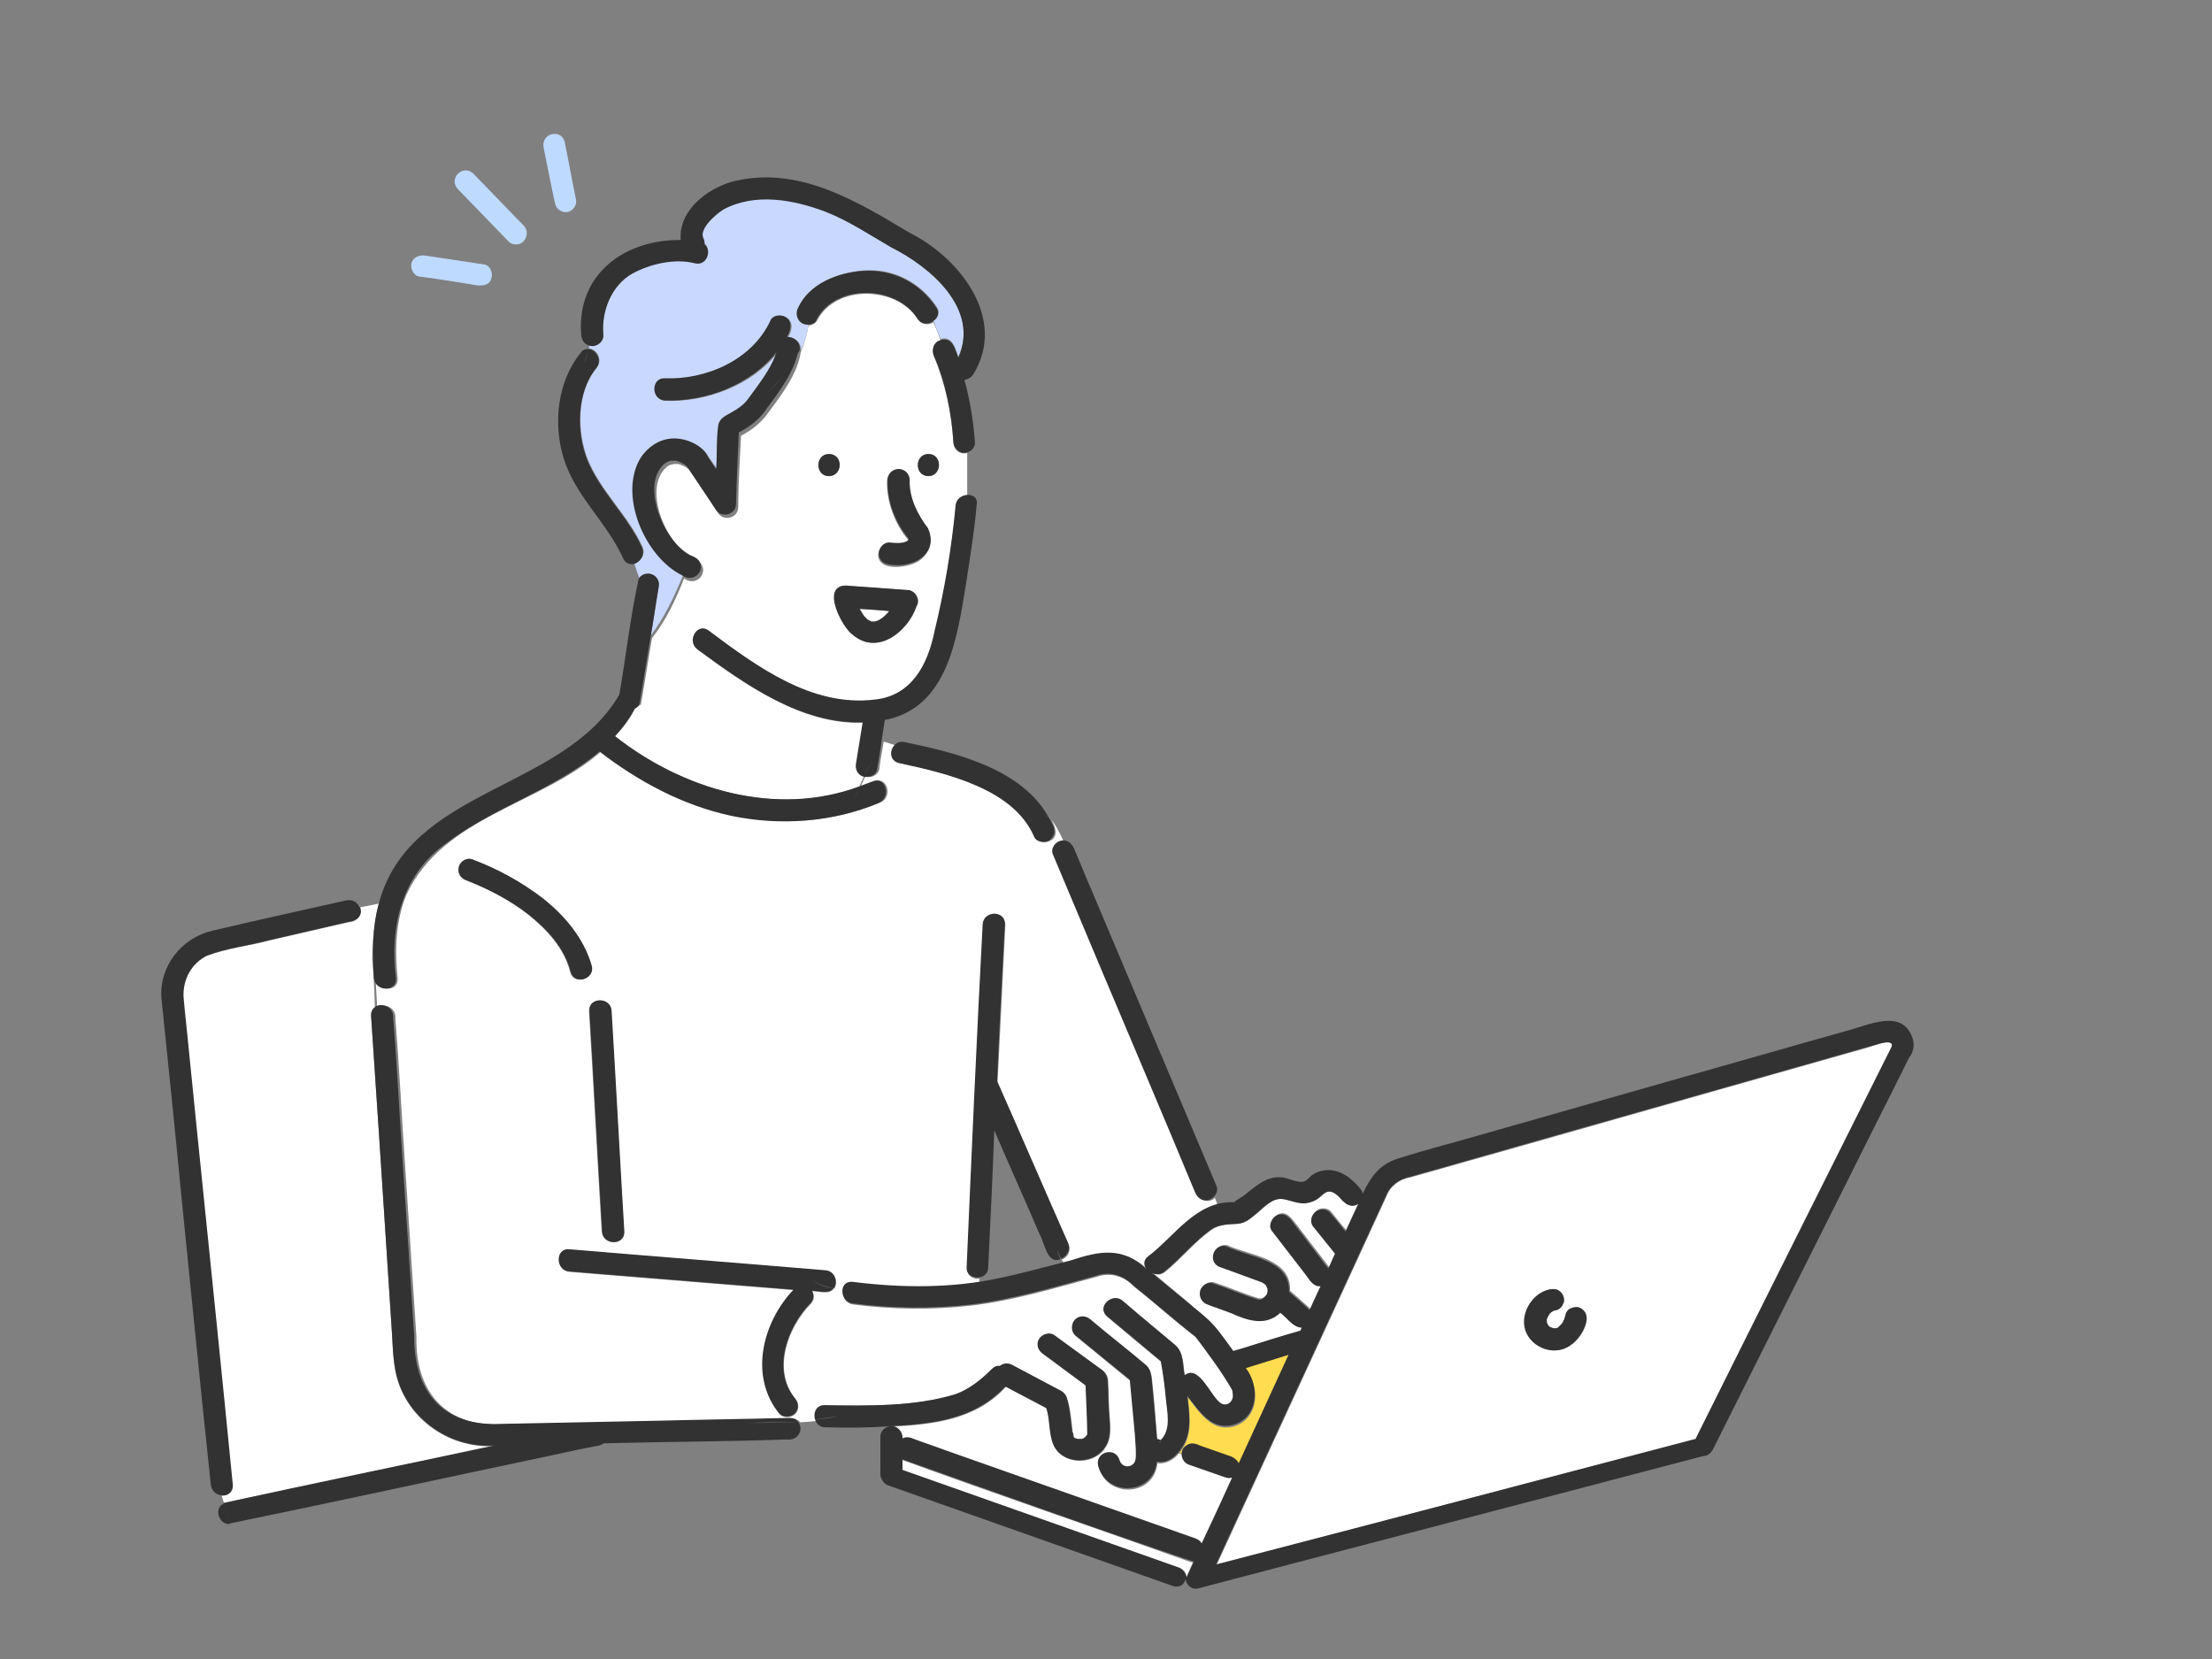 <svg xmlns="http://www.w3.org/2000/svg" xmlns:xlink="http://www.w3.org/1999/xlink" id="&#x30EC;&#x30A4;&#x30E4;&#x30FC;_1" x="0px" y="0px" viewBox="0 0 400 300" style="enable-background:new 0 0 400 300;" xml:space="preserve"><rect x="0" y="0" width="400" height="300" fill="#808080" stroke="none"/><style type="text/css">	.st0{fill:#FFFFFF;}	.st1{fill:#FFDC50;}	.st2{fill:#C9D8FF;}	.st3{fill:#323232;}	.st4{fill:none;}	.st5{fill:#BFDAFF;}</style><g>	<g>		<path class="st0" d="M209.3,264.6c-0.6,6-9,6.4-10.6,0.8c-0.3-1.1,0.3-1.9,1.1-2.3c0-0.3-0.1-0.6-0.1-1c-2.2,2.9-7.5,2.8-9.1-0.7   c-0.9-2.1-0.6-4.5-1.3-6.7c-2.5-1.3-4.9-2.6-7.4-3.9c-5.5,6-13.2,6.8-20.9,7.2c0,0.1,0,0.2-0.1,0.3c1.2-0.2,2.3,1,2.2,2.2   c0.4-0.2,0.9-0.3,1.5-0.1c2.1,0.8,4.3,1.5,6.4,2.3c15,5.3,30.1,10.6,45.1,15.9c0.5,0.2,0.8,0.5,1.1,0.9c2-4.3,3.9-8.5,5.9-12.8   l-9.9-3.9C212.2,264,210.8,264.8,209.3,264.6z"></path>		<path class="st1" d="M223.3,244.7c1.1,1.5,2.1,3.1,3,4.7c1.6,3.3,0.4,7.7-3.4,8.6c-3.8,0.9-6-2.6-8.1-5.3c0.4,3.4,0.9,7.2-1.5,10   l9.9,3.9c3.8-8.3,7.7-16.6,11.5-25L223.3,244.7z"></path>		<path class="st0" d="M235.5,239.9c-1.6-0.1-2.6-1.8-3.9-2.7c-2.6,2.5-5.9,1.4-8.8,0.1c-1.5-0.6-3.1-1.1-4.6-1.7   c-0.9,0.2-1.8,0.4-2.6,0.6c3.2,2.3,5.5,5.3,7.7,8.5l11.3-3.1C234.9,241.1,235.2,240.5,235.5,239.9z"></path>		<path class="st1" d="M157.2,112.2C157.2,112.2,157.2,112.2,157.2,112.2C157.3,112.2,157.3,112.2,157.2,112.2   C157.2,112.2,157.2,112.2,157.2,112.2z"></path>		<path class="st1" d="M157.3,112.2C157.5,112.3,157.5,112.3,157.3,112.2C157.4,112.2,157.3,112.2,157.3,112.2   C157.3,112.2,157.3,112.2,157.3,112.2z"></path>		<path class="st0" d="M215.1,282.4c-17.3-6.2-34.7-12.1-52-18.4c0,0.6,0,1.2,0,1.9c16.7,5.9,33.4,11.8,50.1,17.7   c0.9,0.3,1.3,1,1.3,1.8c0.3-1,0.8-1.9,1.2-2.8C215.6,282.5,215.4,282.5,215.1,282.4z"></path>		<path class="st1" d="M209.9,260.7C209.5,260.6,209.7,261,209.9,260.7L209.9,260.7z"></path>		<path class="st1" d="M196.7,259.2C196.7,259.1,196.7,259,196.7,259.2L196.7,259.2z"></path>		<path class="st1" d="M229.3,233.4C229.4,233.2,229.3,233.3,229.3,233.4L229.3,233.4z"></path>		<path class="st1" d="M158.8,112.2C158.8,112.2,158.8,112.2,158.8,112.2C158.9,112.2,158.8,112.2,158.8,112.2   C158.8,112.2,158.8,112.2,158.8,112.2z"></path>		<path class="st0" d="M156,110.9c0.1,0.2,0.2,0.3,0.3,0.5c0.2,0.2,0.4,0.4,0.6,0.6c0.1,0.1,0.2,0.1,0.3,0.2c0.1,0,0.1,0,0.2,0.1   c0.1,0,0.2,0.1,0.2,0.1c0.2,0,0.4,0,0.6,0c0.2,0,0.4-0.1,0.6-0.2c0.1-0.1,0.2-0.1,0.2-0.1c0,0,0,0,0,0c0.2-0.1,0.4-0.3,0.6-0.4   c0.4-0.4,0.8-0.8,1.2-1.2c-1.8-0.1-3.5-0.3-5.3-0.4C155.7,110.4,155.9,110.7,156,110.9z"></path>		<path class="st1" d="M158.9,112.1C159,112.1,159,112.1,158.9,112.1C159,112.1,158.9,112.1,158.9,112.1   C158.9,112.1,158.9,112.1,158.9,112.1z"></path>		<path class="st1" d="M280.2,237.5C280.2,237.5,280.2,237.6,280.2,237.5C280.2,237.5,280.2,237.5,280.2,237.5   C280.3,237.4,280.3,237.5,280.2,237.5z"></path>		<path class="st1" d="M280.1,237.7C280.1,237.6,280.1,237.6,280.1,237.7c0.1-0.1,0.1-0.1,0.1-0.1   C280.1,237.6,280.1,237.7,280.1,237.7z"></path>		<path class="st1" d="M279.6,238.9C279.6,238.9,279.6,238.9,279.6,238.9C279.6,238.8,279.6,238.8,279.6,238.9c0-0.1,0-0.1,0-0.1   C279.6,238.8,279.6,238.8,279.6,238.9z"></path>		<path class="st1" d="M279.6,238.6c0,0,0,0.1,0,0.1C279.6,238.7,279.6,238.6,279.6,238.6C279.7,238.5,279.6,238.5,279.6,238.6z"></path>		<path class="st1" d="M280.6,237.1c0,0,0.1,0,0.1-0.1C280.7,237.1,280.6,237.1,280.6,237.1z"></path>		<path class="st1" d="M281.4,240.2c0,0,0.1,0,0.2-0.1C281.5,240.2,281.3,240.2,281.4,240.2z"></path>		<path class="st0" d="M281,237c-0.1,0-0.1,0-0.2,0.1c-0.1,0.1-0.2,0.1-0.3,0.2c-0.1,0.1-0.2,0.2-0.2,0.2c0,0-0.1,0.1-0.1,0.1   c-0.1,0.2-0.3,0.4-0.4,0.7c0,0.1-0.1,0.2-0.1,0.3c0,0,0,0.1,0,0.2c0,0.1,0.1,0.5,0,0.3c0,0,0-0.1,0-0.2c0,0,0,0,0,0   c0,0.2,0.1,0.3,0.1,0.5c0.1,0.1,0.1,0.2,0.2,0.3c0.1,0.1,0.1,0.1,0.2,0.2c0.1,0.1,0.3,0.2,0.4,0.2c0.1,0,0.2,0.1,0.4,0.1   c0.1,0,0.2,0,0.3,0c0.1,0,0.3-0.1,0.4-0.1c0.1,0,0.1-0.1,0.1-0.1c0.2-0.2,0.4-0.4,0.6-0.6c0.1-0.2,0.3-0.4,0.4-0.7   c0.3-0.8,0.3-1.8,1.2-2.1c-0.2-0.6-0.6-1-1.3-1C282.5,236.4,281.8,236.9,281,237z"></path>		<path class="st0" d="M337.9,189.4c-27.6,7.8-55.2,15.7-82.8,23.5c-2,0.3-3.7,1.6-4.4,3.5c-3.3,7.2-6.6,14.3-9.9,21.5   c-6.9,15-13.9,30.1-20.8,45.1c28.9-7.6,57.8-15.2,86.7-22.7c11.1-22.1,22.1-44.2,33.2-66.3C341.4,190.1,345,186.8,337.9,189.4z    M286.9,238.9c-0.6,3.2-3.8,6.1-7.2,5.1c-3.5-0.9-5.1-5.3-3-8.2c0.9-1.5,2.5-2.6,4.2-2.7c1.3-0.1,2.3,1.4,1.9,2.6   c0.7,0,1,0.4,1.3,1C285.5,235.8,287.3,237.2,286.9,238.9z"></path>		<path class="st1" d="M282,239.9c0,0-0.1,0.1-0.2,0.2C281.9,239.9,282,239.9,282,239.9z"></path>		<path class="st0" d="M242.9,217c0.6,0.8-0.5-0.5-0.7-0.7c-0.4-0.4-1-0.8-1.6-0.9c-0.8-0.1-1.3,0.7-1.9,1.1c-0.8,0.6-1.6,0.9-2.5,1   c-1.6,0.1-2.9-0.7-4.4-0.8c-1.7-0.1-3.4,1.9-4.7,2.9c-1.1,0.8-1.8,1.6-3.2,1.7c-1.6,0.1-3.2,0.1-4.5,0.9c-3.2,2.1-5.7,5.4-8.7,7.8   c-0.7,0.6-1.6,0.6-2.2,0.2c2.4,2,4.8,4,7.2,6c0.9-0.2,1.8-0.4,2.6-0.6c-0.9-0.4-1.4-1.3-1.1-2.3c0.2-1,1.5-1.7,2.4-1.4   c2.7,0.9,5.4,2.1,8.1,2.9c0.2,0,0.3,0,0.4,0c0.1,0,0.2-0.1,0.3-0.1c0.1,0,0.4-0.2,0.4-0.3c0,0,0,0-0.1,0.1c0,0,0.2-0.2,0.3-0.3   c0.1-0.1,0.2-0.3,0.3-0.4c0-0.1,0.1-0.2,0.1-0.4c0-0.2,0-0.4,0-0.5c0-0.1-0.1-0.2-0.1-0.3c-0.1-0.1-0.2-0.2-0.2-0.4   c0,0-0.2-0.2-0.2-0.2c-0.2-0.1-0.3-0.2-0.5-0.3c-1.7-0.6-5.1-1.9-7.4-2.7c-1-0.4-1.6-1.3-1.4-2.4c0.2-1,1.5-1.7,2.4-1.4   c4.1,1.9,11.5,2.3,11.3,8.2c1.2,1.1,2.5,2.2,3.7,3.3c0.7-1.4,1.3-2.8,2-4.3c-1.4,0.1-2-1.2-2.7-2.1c-2-2.6-4.1-5.3-6.1-7.9   c-0.7-0.9-0.1-2.2,0.7-2.7c1.7-1,2.7,0.7,3.6,1.8c2,2.6,4,5.2,5.9,7.7c0.4-0.9,0.8-1.8,1.2-2.7c-1.2-1.5-2.5-3.1-3.7-4.6   c-0.3-0.4-0.6-0.8-0.6-1.4c0-1.1,0.9-2,2-2c0.5,0,1.1,0.2,1.4,0.6c0.9,1.1,1.8,2.3,2.8,3.4c0.8-1.7,1.5-3.3,2.3-5   C244.7,218.4,243.5,217.9,242.9,217z"></path>		<path class="st0" d="M114.8,128.2c-0.9,1.8-2.2,3.5-3.6,5c12.3,9.6,29.1,14.6,44.2,9.1c0.2-0.6,0.5-1.2,0.8-1.8   c-1-0.3-1.4-1.4-1.3-2.4c0.4-2.5,0.8-5,1.2-7.4c-11.1,0.4-21.4-6.9-29.9-13.2c-2-1.5,0-4.9,2-3.4c8.7,6.5,18.7,13.9,30.1,12.5   c6.7-0.7,9.5-6.4,10.8-12.4c1.8-7.5,3-15.1,3.8-22.7c0.1-1.2,1.1-1.8,2-1.9c0-2.6,0-5.1,0-7.7c-1.3,0.4-2.5-0.6-2.5-1.9   c-0.3-5.1-1.5-10.8-3.5-15.5c-0.5-1.1-0.1-2.6,1.2-2.9c-0.4-1.1-0.8-2.2-1.3-3.3c-0.9,0.5-2.1,0.5-2.8-0.5   c-3.8-6.1-14.8-6.4-18.2,0.1c-0.3,0.6-1,0.9-1.6,1c-0.3,1.7-0.8,3.3-1.4,4.8c-0.6,3.9-3.4,7.6-5.7,10.7c-1.3,1.9-3,3.3-5.1,4.4   c-0.2,4.3-0.5,8.6-0.5,12.9c0,2-2.7,2.7-3.7,1c-1.6-2.7-3.4-5.2-5.2-7.8c-0.6-0.5-1.2-0.8-2-1c-0.2,0-0.5,0-0.7,0   c-0.2,0.1-0.6,0.1-0.8,0.2c-0.2,0.1-0.4,0.2-0.5,0.3c-0.1,0.1-0.1,0.1-0.1,0.1c-4.5,4,0.3,14.8,5.2,16.7c3.1,1.3,0.7,5.3-2,3.4   c-1.5,3.8-3.2,7.5-5.8,10.8c-0.7,4-1.3,8-2,12C115.6,127.5,115.2,128,114.8,128.2z M167.9,82.1c2.6,0,2.5,4,0,4   C165.3,86,165.3,82.1,167.9,82.1z M160.8,98.3c1.1,0,2.1,0.2,3-0.2c0.1,0,0.2-0.1,0.2-0.1c0-0.1,0.2-0.2,0.2-0.2c0,0,0,0,0,0   c0,0,0-0.1,0-0.1c0,0,0-0.1,0,0c0,0,0,0,0,0c0,0,0,0,0-0.1c-2.4-2.9-3.9-6.8-3.8-10.6c0.1-2.6,3.9-2.6,4,0c0,1.7,0.3,3.1,0.9,4.8   c0.5,1.3,1.6,2.7,2.4,3.9c1.1,2,0.5,4.1-1.2,5.5c-1.6,1.4-7.6,2.4-7.7-0.8C158.9,99.2,159.8,98.2,160.8,98.3z M154.2,106   c3.3,0.3,6.6,0.5,9.9,0.7c1.2,0,2.2,1.3,1.9,2.4c0,0.2-0.1,0.3-0.2,0.5c-1.6,4.6-7.1,9-11.5,5.2   C151.8,112.9,148.1,104.8,154.2,106z M149.9,82.1c2.6,0,2.5,4,0,4C147.4,86,147.4,82.1,149.9,82.1z"></path>		<path class="st2" d="M117.7,103.8c1.1,0.3,1.6,1.4,1.4,2.4c-0.5,2.9-0.9,5.8-1.4,8.7c2.5-3.3,4.2-7,5.8-10.8   c-6.7-3.3-11.7-14.6-7.4-21.3c1.3-1.9,3.2-3.2,5.5-3.4c2.4-0.2,5.5,1.1,6.6,3.3c0.5,0.7,1,1.4,1.5,2.2c0.2-2.6,0-5.4,0.4-8   c0.2-1.3,1.5-1.7,2.5-2.3c1.2-0.7,2.1-1.3,2.9-2.4c1.8-2.5,4.1-5.3,5.1-8.4c-4.7,5.9-12.8,8.9-20.2,8.7c-2.5-0.1-2.5-4.1,0-4   c7.5,0.3,15.8-3.3,19.1-10.4c0.5-1,1.9-1.2,2.7-0.7c1.4,0.8,1,2.5,0.3,3.6c1.1-0.1,2.5,0.9,2.3,2.4c0.7-1.5,1.2-3,1.4-4.8   c-1.6,0.1-2.5-1.6-1.8-3c2-4.4,7.2-6.3,11.7-6.7c5.4-0.4,10.3,2.1,13.3,6.6c0.7,1,0.2,2-0.6,2.5c0.4,1.1,0.8,2.2,1.3,3.3   c2.2-0.6,2.6,1.7,3.2,3.2c3.9-8.8-5-16.5-12.2-20c-3.9-2.2-7.7-4.8-11.8-6.4c-5.8-2.2-12.8-3.5-18.5-0.4c-1.3,0.8-4.5,3.5-3.6,5.3   c0.2,0.4,0.2,0.7,0.2,1c1.4,1.2,0.3,4-1.8,3.4c-3.6-0.8-8,0.2-11.3,1.9c-3.7,2.1-5.6,6.7-5.2,11.1c0.1,1.3-1.4,2.3-2.5,1.9   c0,0.2-0.1,0.4-0.1,0.7c1.4,0.1,2.6,2,1.4,3.5c-3.6,4.4-3.6,11.5-1.6,16.6c2.4,5.8,7.3,10.1,9.9,15.8c0.6,1.4-0.4,2.7-1.5,3   c0.3,0.9,0.6,1.8,0.9,2.7C115.9,104,116.9,103.6,117.7,103.8z"></path>		<path class="st0" d="M49,270c13.4-2.8,26.9-5.7,40.3-8.5c-8.3,0.5-16.3-5.3-17.8-13.6c-0.5-2.6-0.5-5.3-0.7-8   c-0.7-11.2-1.5-22.5-2.2-33.7c-0.5-7.5-1-15-1.5-22.5c0-0.7,0.2-1.2,0.7-1.5c-0.1-3.4-0.4-8.2-0.5-11.5l0.1,1.3   c0-2.9,0.4-5.8,1.1-8.6l-3.5,0.7c0.6,1.6-0.5,2.6-2.1,2.7c-4.8,1.1-9.5,2.2-14.3,3.3c-3.7,1-7.7,1.4-11.3,2.8   c-3.4,1.7-4.8,5.5-4.1,9.1c0.3,2.8,0.6,5.6,0.9,8.5c2.1,21,4.3,42,6.4,63c0.5,5,1,10.1,1.5,15.1c0.1,1.3-0.9,1.9-1.9,1.9l0.4,1.3   C43.3,271.1,46.2,270.6,49,270z"></path>		<path class="st0" d="M149.3,254.2c7.8,0,16,0.2,23.6-2c2.4-0.9,4.7-2.6,6.5-4.5c0.5-0.5,1-0.6,1.5-0.6c0.6-0.5,1.3-0.6,2.2-0.2   c2.7,1.4,5.4,2.9,8.1,4.3c0.8,0.4,1.5,0.7,1.8,1.7c0.6,2,0.8,4.2,1,6.3c-0.1-0.5,0.3,0.8,0.1,0.3c0,0.1,0.1,0.2,0.1,0.3   c0,0,0,0,0,0.1c0,0,0,0,0,0c0,0,0.1,0.1,0.2,0.2c0.1,0,0.1,0.1,0.2,0.1c0.1,0,0.3,0.1,0.4,0.1c0.2,0,0.3,0,0.5,0   c0.2,0,0.3-0.1,0.5-0.1c0.1-0.1,0.4-0.3,0.3-0.2c0.1-0.1,0.1-0.1,0.2-0.2c0.1-0.1,0.1-0.2,0.2-0.3c0,0,0,0,0-0.1c0,0,0-0.1,0-0.1   c-0.1-2.9-0.2-5.8-0.3-8.7c-2.6-1.9-5.2-3.8-7.7-5.7c-0.9-0.6-1.3-1.7-0.7-2.7c0.5-0.9,1.8-1.3,2.7-0.7c2.9,2.1,5.8,4.2,8.7,6.3   c0.7,0.6,1,1.2,1,2.1c0.1,1.7,0.1,3.4,0.2,5.1c0.1,2.3,0.7,5.1-0.9,7c0,0.3,0,0.7,0.1,1c1-0.5,2.4-0.2,2.7,1.2   c0.3,1,1.4,1.5,2.3,0.9c0.6-0.4,0.7-1.3,0.7-2c0-1.2-0.2-2.4-0.2-3.7c-0.2-3.2-0.5-6.4-0.9-9.7c-3.3-2.7-6.6-5.4-9.9-8.1   c-0.8-0.7-0.7-2.1,0-2.8c0.8-0.8,2-0.7,2.8,0c3.3,2.8,6.8,5.4,10.1,8.3c0.6,0.6,0.8,1.3,0.9,2.1c0.4,3.7,0.7,7.5,1,11.2   c0.2,0,0.5,0.1,0.7,0.2c2-2.1,1.1-5.2,0.9-7.7c-0.2-2.2-0.5-4.4-0.9-6.6c-3.2-2.7-6.5-5.4-9.7-8.1c-2-1.6,0.9-4.4,2.8-2.8   c3.2,2.7,6.4,5.3,9.5,8c1.6,1.4,1.3,3.6,1.7,5.5c2.6-2.1,4.7,3.7,6.5,5c0.9,0.7,1.9,0.2,2.2-0.9c0.1-0.5,0-1-0.1-1.5   c-1.9-3.4-4.3-6.5-6.6-9.6c-3.8-3-7.4-6.2-11.2-9.2c-1.8-1.9-4.2-2.7-6.8-1.8c-7.5,2-15,4.3-22.7,5.2c-7,0.8-14.3,0.7-21.3-0.2   c-1.5-0.2-2.1-1.7-1.8-2.8c-0.6,0-1.2,0-1.7-0.1c-0.8,1.2-2.7,0.5-3.9,0.5c0.4,0.7,0.4,1.6-0.3,2.3c-4.1,4.2-7,11.9-2.8,17.1   c0.7,0.8,0.8,2,0,2.8c-0.7,0.7-2.1,0.8-2.8,0c-5.5-6.8-3-16.5,2.6-22.4c-13.5-1.1-27.1-2.2-40.6-3.3c-2.5-0.2-2.5-4.2,0-4   c15.4,1.3,30.9,2.5,46.3,3.8c1.8,0.1,2.3,2.1,1.6,3.2c0.5,0.1,1.1,0.1,1.7,0.1c0.2-0.7,0.8-1.3,1.8-1.1c7.4,0.9,15.2,1.1,22.7,0   c0-0.3,0-0.6,0-0.8c-1.1,0.2-2.3-0.5-2.2-1.9c0.9-20.7,1.8-41.3,2.9-62c0.1-2.5,4.1-2.5,4,0c-0.5,9.5-0.9,18.9-1.4,28.4   c4.3,9.7,8.5,19.5,12.8,29.2c0.6,1.3-0.2,2.5-1.2,2.9c0.1,0.2,0.3,0.5,0.5,0.7c5.7-1.6,10.3-3.5,15.2,1.2   c-0.5-0.7-0.6-1.6,0.3-2.3c4.1-3,7.1-8.1,12.2-9.4l-0.5-1.4c-1.1,1.1-2.8,0.5-3.3-0.9c-1.1-2.5-2.1-5.1-3.2-7.6   c-4.6-10.9-9.2-21.9-13.8-32.8c-2.9-6.9-5.8-13.8-8.7-20.7c-0.4-1.1,0.6-2.4,1.6-2.5c-0.6-1.4-1.3-2.8-2.2-3.9   c0.7,1.2,1.4,3-0.1,3.8c-0.8,0.5-2.3,0.3-2.7-0.7c-2-4.6-6.2-7.3-10.6-9.3c-4.4-1.9-9.1-3-13.8-4c-1.7-0.4-1.7-2.2-0.9-3.2   l-2.2-0.7c-0.3,1.7-0.6,3.4-0.8,5c-0.2,1.1-1.6,1.7-2.5,1.3c-0.3,0.6-0.6,1.1-0.8,1.8c0.8-0.3,1.6-0.6,2.4-0.9   c2.4-1,3.4,2.9,1.1,3.8c-17,7.3-36.6,2-50.5-9.2c-10.9,9.6-28.6,11.7-35.2,25.9c-2,4.8-2.1,10.1-1.6,15.1c0.2,2.8-4.2,2.3-4-0.4   l0.3,5.7c1.3-0.9,3.5,0,3.3,2c0.7,8.6,1.1,17.1,1.7,25.7c0.7,10.6,1.4,21.2,2.1,31.8c-0.2,9.6,4.9,16.1,14.9,15.9   c9.9-0.2,19.7-0.4,29.6-0.6c7.8-0.2,15.6-0.3,23.4-0.5c0.7,0,1.2,0.3,1.5,0.7c1.1-0.1,2.1-0.1,3.2-0.3   C147.2,255.6,147.8,254.2,149.3,254.2z M110.5,182.8c0.8,13.3,1.5,26.6,2.3,39.9c0.1,2.6-3.8,2.5-4,0c-0.8-13.3-1.5-26.6-2.3-39.9   C106.4,180.3,110.4,180.3,110.5,182.8z M95.4,165.3c-3.3-2.6-7.2-4.6-11.1-6.1c-2.5-0.9-1.5-4.4,1.1-3.8c9,3.6,18.7,9.4,21.5,19.3   c0.6,2.5-3.2,3.5-3.8,1.1C102,171.4,98.8,168,95.4,165.3z"></path>		<polygon class="st1" points="279.6,238.9 279.6,238.9 279.6,238.9   "></polygon>		<path class="st1" d="M279.6,238.8C279.6,238.8,279.6,238.9,279.6,238.8C279.6,238.9,279.6,238.9,279.6,238.8   C279.6,238.8,279.6,238.8,279.6,238.8z"></path>		<path class="st3" d="M108.9,222.7c0.1,2.5,4.1,2.6,4,0c-0.8-13.3-1.5-26.6-2.3-39.9c-0.1-2.5-4.1-2.6-4,0   C107.4,196.1,108.1,209.4,108.9,222.7z"></path>		<path class="st3" d="M146.2,230.8c1.4,1.4,2.9,1.9,4.6,2.1c0.7-1.1,0.2-3.1-1.6-3.2c-15.4-1.3-30.9-2.5-46.3-3.8   c-2.5-0.2-2.5,3.8,0,4c13.5,1.1,27.1,2.2,40.6,3.3c-5.6,5.9-8.1,15.6-2.6,22.4c0.7,0.8,2.1,0.7,2.8,0c0.8-0.8,0.7-2,0-2.8   c-4.2-5.1-1.3-12.9,2.8-17.1c0.7-0.7,0.7-1.6,0.3-2.3c1.2,0,3.2,0.7,3.9-0.5C149.1,232.8,147.7,232.3,146.2,230.8z"></path>		<path class="st3" d="M199,258.3c0.4,1.3,0.5,2.5,0.6,3.7c1.6-2,1-4.7,0.9-7c-0.1-1.7-0.1-3.4-0.2-5.1c0-1.1-0.5-1.9-1.5-2.5   c-2.7-2-5.5-4-8.2-6c-0.9-0.6-2.2-0.1-2.7,0.7c-0.6,1-0.2,2.1,0.7,2.7c2.6,1.9,5.2,3.8,7.7,5.7c0.1,2.9,0.3,5.8,0.3,8.7   c0,0.1,0,0.1,0,0.1c0,0,0,0,0,0.1c-0.1,0.1-0.1,0.2-0.2,0.3c-0.1,0-0.1,0.1-0.2,0.2c0.1-0.1-0.3,0.2-0.3,0.2   c-0.2,0.1-0.3,0.1-0.5,0.1c-0.2,0-0.3,0-0.5,0c-0.1,0-0.3-0.1-0.4-0.1c-0.1,0-0.1-0.1-0.2-0.1c-0.1,0-0.1-0.1-0.2-0.2c0,0,0,0,0,0   c0,0,0,0,0-0.1c0,0-0.1-0.2-0.1-0.3c0.3,0.5-0.1-0.8-0.1-0.3c-0.3-2.1-0.4-4.3-1-6.3c-0.3-1-1-1.3-1.8-1.7   c-2.7-1.4-5.4-2.9-8.1-4.3c-0.8-0.4-1.6-0.3-2.2,0.2c-0.5-0.1-1,0.1-1.5,0.6c-1.8,1.8-4,3.6-6.5,4.5c-7.6,2.3-15.7,2.1-23.6,2   c-1.6-0.1-2.2,1.4-1.8,2.6c1.4-0.2,2.8-0.4,4.2-0.6c-1.4,0.3-2.8,0.5-4.2,0.6c0.2,0.7,0.8,1.4,1.8,1.4c3.9,0.1,7.8,0.1,11.7-0.2   c0.2-0.7,0.4-1.3,0.6-1.8c-0.3,0.6-0.5,1.2-0.6,1.8c7.7-0.4,15.4-1.2,20.9-7.2c2.5,1.3,4.9,2.6,7.4,3.9c0.7,2.2,0.4,4.6,1.3,6.7   c1.6,3.5,6.9,3.6,9.1,0.7C199.6,260.9,199.5,259.6,199,258.3z M196.7,259.2C196.7,259,196.7,259.1,196.7,259.2L196.7,259.2z"></path>		<path class="st3" d="M59.1,165.3l5.9-1.2c-0.3-0.9-1.2-1.5-2.3-1.3c-8.1,1.8-16.2,3.6-24.3,5.5c-5.6,1.3-9.7,6.5-9.2,12.3   c1.2,11.6,2.4,23.2,3.5,34.7c1.8,17.6,3.5,35.3,5.4,52.9c0,1.3,1,2.2,2.1,2.2l-1.2-3.9l1.2,3.9c1,0.1,2-0.6,1.9-1.9   c-0.5-5-1-10.1-1.5-15.1c-2.1-21-4.3-42-6.4-63c-0.3-3.3-0.7-6.6-1-10c-0.2-3.2,1.4-6.2,4.2-7.6c3.6-1.4,7.6-1.8,11.3-2.8   c4.8-1.1,9.5-2.2,14.3-3.3c1.6-0.2,2.7-1.2,2.1-2.7L59.1,165.3z"></path>		<path class="st3" d="M285.5,236.4c-1-0.2-2.2,0.3-2.4,1.4c-0.1,0.3-0.1,0.6-0.3,0.9c-0.1,0.2-0.2,0.5-0.4,0.7   c-0.2,0.2-0.4,0.5-0.6,0.6c0,0-0.1,0.1-0.1,0.1c-0.1,0-0.3,0.1-0.4,0.1c-0.1,0-0.2,0-0.3,0c-0.1,0-0.2-0.1-0.4-0.1   c-0.1-0.1-0.3-0.1-0.4-0.2c-0.1-0.1-0.2-0.1-0.2-0.2c-0.1-0.1-0.1-0.2-0.2-0.3c-0.1-0.2-0.1-0.3-0.1-0.5c0,0,0,0,0,0c0,0,0,0,0,0   c0,0,0,0,0,0c0,0,0,0,0,0c0,0,0-0.1,0-0.1c0-0.1,0-0.4,0-0.2c0-0.1,0.1-0.2,0.1-0.3c0.1-0.2,0.3-0.5,0.4-0.7c0,0,0,0.1-0.1,0.1   c0,0,0.1-0.1,0.1-0.1c0-0.1,0.2-0.2,0.1-0.1c0.1-0.1,0.2-0.2,0.2-0.2c0.1-0.1,0.2-0.1,0.3-0.2c0.1,0,0.1,0,0.2-0.1   c2.5-0.2,2.3-3.9-0.2-3.9c-3.4,0.2-6,4.2-5,7.4c1.1,3.4,5.6,4.9,8.4,2.6C286,241.8,288.5,237.6,285.5,236.4z M280.7,237.1   c-0.1,0-0.1,0.1-0.1,0.1C280.6,237.1,280.7,237.1,280.7,237.1z M281.4,240.2c0,0,0.2-0.1,0.2-0.1   C281.5,240.2,281.4,240.2,281.4,240.2z M281.8,240c0.1-0.1,0.2-0.2,0.2-0.2C282,239.9,281.9,239.9,281.8,240z"></path>		<path class="st3" d="M279.6,238.8c0-0.1,0-0.1,0-0.2C279.6,238.6,279.6,238.7,279.6,238.8C279.6,238.8,279.6,238.8,279.6,238.8z"></path>		<path class="st3" d="M279.6,239c0-0.1,0-0.2,0-0.3c0,0,0,0,0,0.1C279.6,238.9,279.6,239,279.6,239z"></path>		<path class="st3" d="M279.6,239C279.6,239.1,279.7,239.2,279.6,239L279.6,239z"></path>		<polygon class="st3" points="279.6,238.9 279.6,238.9 279.6,238.9 279.6,238.9   "></polygon>		<path class="st3" d="M67.5,176.5l-0.2-4.5C67.3,173.5,67.4,175,67.5,176.5z"></path>		<path class="st3" d="M157.8,141.3c-0.8,0.3-1.6,0.6-2.4,0.9c-0.5,1.3-1,2.6-1.4,3.9c0.4-1.3,0.9-2.7,1.4-3.9   c-15.1,5.6-31.9,0.6-44.2-9.1c1.4-1.5,2.6-3.1,3.6-5c0.5-0.2,0.9-0.7,0.9-1.2c0.7-4,1.3-8,2-12c-0.7,0.9-1.4,1.7-2.2,2.6   c0.8-0.8,1.5-1.7,2.2-2.6c0.5-2.9,0.9-5.8,1.4-8.7c0.5-2.2-2.3-3.4-3.6-1.6c0.7,2.6,1.1,5.4,1.1,8.5c0-3.1-0.4-5.9-1.1-8.5   c-1.5,6.9-2.3,14-3.5,21C101.9,143,74,142.4,68.5,163.4l3.4-0.7l-3.4,0.7c-1.2,4.2-1.2,9.1-0.9,13.5c0.3,2.5,4.2,2.5,4,0   c-1.2-9.4,1.1-18.8,9.2-24.5c8.6-6.5,19.3-9.5,27.6-16.5c7,5.4,15,9.7,23.7,11.6c9,1.9,18.3,1.2,26.8-2.3   C161.2,144.2,160.2,140.3,157.8,141.3z"></path>		<path class="st3" d="M176,67.7c6.2-10.1-2.5-21.1-11.5-25.6c-9.2-5.5-19.3-11.7-30.5-9.6c-5.2,0.8-11.4,5.2-10.9,10.9   c-10.3-0.1-18.9,6.3-18,17.2c0.1,0.9,0.6,1.7,1.5,1.9c0.1-1.1,0.1-2.2,0.1-3.2v1.1v-1.1c0,1.1,0,2.2-0.1,3.2   c1.1,0.4,2.6-0.6,2.5-1.9c-0.4-4.3,1.5-9,5.2-11.1c3.3-1.8,7.7-2.8,11.3-1.9c2.2,0.6,3.2-2.3,1.8-3.4c0-0.3,0-0.7-0.2-1   c-0.9-1.8,2.3-4.5,3.6-5.3c5.7-3.1,12.7-1.8,18.5,0.4c4.1,1.6,8,4.2,11.8,6.4c7.2,3.6,16.1,11.2,12.2,20c-0.6-1.5-1-3.8-3.2-3.2   c0.7,1.6,1.4,3.2,2.7,4.4c-1.2-1.2-2-2.8-2.7-4.4c-1.3,0.3-1.7,1.8-1.2,2.9c2.1,4.7,3.2,10.4,3.5,15.5c0.1,1.3,1.3,2.3,2.5,1.9   c0-1.2,0-2.5,0-3.8c0,1.3,0,2.5,0,3.8c0.8-0.2,1.5-1,1.4-1.9c-0.3-3.8-0.9-7.6-1.9-11.2C175,68.6,175.6,68.3,176,67.7z"></path>		<path class="st3" d="M169.3,55.6c-3-4.5-7.9-7-13.3-6.6c-4.5,0.3-9.7,2.3-11.7,6.7c-0.7,1.3,0.2,3.1,1.8,3   c0.1-0.9,0.2-1.7,0.2-2.7c0,0.9-0.1,1.8-0.2,2.7c0.7,0,1.4-0.3,1.6-1c3.4-6.4,14.4-6.2,18.2-0.1c0.7,1.1,2,1.1,2.8,0.5   c-0.7-1.6-1.4-3.2-2.7-4.4c1.2,1.2,2,2.8,2.7,4.4C169.5,57.6,170,56.6,169.3,55.6z"></path>		<path class="st3" d="M116.1,99c-2.6-5.7-7.5-10-9.9-15.8c-2-5-2-12.2,1.6-16.6c1.2-1.4,0-3.4-1.4-3.5c-0.2,0.9-0.4,1.8-0.9,2.7   c0.4-0.9,0.7-1.8,0.9-2.7c-0.5,0-1,0.1-1.4,0.7c-4.2,5.2-5,12.7-3.1,19c2.1,6.9,7.9,11.7,10.8,18.2c0.4,0.9,1.2,1.1,1.9,1   c-0.4-1-0.8-2.1-1.4-3.1c0.5,1,1,2.1,1.4,3.1C115.7,101.7,116.7,100.4,116.1,99z"></path>		<path class="st3" d="M138.5,71.3c2.5-2.5,4.7-5,6.1-8c0.2-1.5-1.1-2.4-2.3-2.4c0.7-1.1,1.1-2.8-0.3-3.6c-0.9-0.5-2.3-0.3-2.7,0.7   c-3.3,7.1-11.6,10.7-19.1,10.4c-2.5-0.1-2.5,3.9,0,4c7.4,0.3,15.5-2.8,20.2-8.7c-1,3.1-3.3,5.9-5.1,8.4c-0.8,1.1-1.7,1.7-2.9,2.4   c-1,0.6-2.2,1-2.5,2.3c-0.4,2.6-0.2,5.4-0.4,8c-0.5-0.7-1-1.4-1.5-2.2c-1-2.2-4.2-3.5-6.6-3.3c-2.3,0.2-4.2,1.5-5.5,3.4   c-4.2,6.7,0.7,18,7.4,21.3c0.3-0.7,0.6-1.4,0.8-2.1c-0.3,0.7-0.5,1.4-0.8,2.1c2.7,1.9,5.1-2.1,2-3.4c-4.9-1.9-9.7-12.7-5.2-16.7   c0,0,0,0,0.1-0.1c0.2-0.1,0.4-0.2,0.5-0.3c0.2-0.1,0.6-0.2,0.8-0.2c0.2,0,0.5,0,0.7,0c0.8,0.2,1.4,0.5,2,1   c1.7,2.6,3.5,5.2,5.2,7.8c1,1.7,3.7,1,3.7-1c0.1-4.3,0.3-8.6,0.5-12.9c2.1-1.1,3.8-2.4,5.1-4.4c2.3-3.1,5.1-6.8,5.7-10.7   C143.2,66.3,141.1,68.8,138.5,71.3z"></path>		<path class="st3" d="M220,214.5c-7.5-17.8-15.1-35.7-22.6-53.5c-1.1-2.5-2.1-5.1-3.2-7.6c-0.4-0.9-1.2-1.6-2.2-1.4   c0.5,1.3,1,2.7,1.5,4.1c-0.5-1.4-0.9-2.8-1.5-4.1c-1.1,0.1-2.1,1.4-1.6,2.5c2.9,6.9,5.8,13.8,8.7,20.7c5.7,13.5,11.4,26.9,17,40.4   c0.4,1,1.3,1.7,2.4,1.4C219.6,216.7,220.4,215.5,220,214.5z"></path>		<path class="st3" d="M167.9,82.1c-2.5,0-2.6,4,0,4C170.4,86,170.4,82.1,167.9,82.1z"></path>		<path class="st3" d="M149.9,82.1c-2.5,0-2.6,4,0,4C152.5,86,152.5,82.1,149.9,82.1z"></path>		<path class="st3" d="M157.3,112.2c0,0,0.1,0,0.2,0.1C157.4,112.2,157.3,112.2,157.3,112.2C157.3,112.2,157.3,112.2,157.3,112.2z"></path>		<path class="st3" d="M158.9,112.1c0.1,0,0.1-0.1,0.1-0.1C159,112.1,158.9,112.1,158.9,112.1C158.8,112.2,158.9,112.2,158.9,112.1z   "></path>		<path class="st3" d="M154.2,114.8c4.5,3.8,10-0.6,11.5-5.2c0.1-0.2,0.2-0.3,0.2-0.5c0.3-1.1-0.7-2.5-1.9-2.4   c-3.8-0.3-7.5-0.6-11.3-0.8C148.5,106.2,152.3,113.5,154.2,114.8z M160.8,110.5c-0.3,0.5-0.8,0.9-1.2,1.2   c-0.2,0.1-0.4,0.3-0.6,0.4c0,0,0,0,0,0c0,0-0.1,0.1-0.1,0.1c0,0-0.1,0-0.1,0c0,0,0,0,0,0c-0.2,0.1-0.4,0.1-0.6,0.2   c-0.2,0-0.4,0-0.6,0c-0.1,0-0.1,0-0.2-0.1c0.1,0.1-0.1,0-0.2-0.1c0,0,0,0-0.1,0c0,0,0,0,0,0c-0.1-0.1-0.2-0.1-0.3-0.2   c-0.2-0.2-0.4-0.4-0.6-0.6c-0.3-0.4-0.6-0.9-0.8-1.3C157.3,110.2,159.1,110.3,160.8,110.5z"></path>		<path class="st3" d="M41.6,275.6l-1.1-3.7C38.6,272.6,39.5,275.8,41.6,275.6z"></path>		<path class="st3" d="M144.3,257.1c-3,0.2-6.1,0.2-9.1,0.2C138.3,257.2,141.3,257.2,144.3,257.1c-0.3-0.4-0.8-0.7-1.5-0.7   c-7.8,0.2-15.6,0.3-23.4,0.5c-9.9,0.2-19.7,0.4-29.6,0.6c-10,0.2-15-6.2-14.9-15.9c-0.7-10.6-1.4-21.2-2.1-31.8   c-0.6-8.6-1-17.2-1.7-25.7c0.2-2-2.1-2.9-3.3-2l0.5,11.3l-0.5-11.3c-0.4,0.3-0.7,0.8-0.7,1.5c0.5,7.5,1,15,1.5,22.5   c0.7,11.2,1.5,22.5,2.2,33.7c0.2,2.6,0.2,5.4,0.7,8c1.6,8.3,9.5,14.1,17.8,13.6c-16.3,3.5-32.6,6.8-48.9,10.4l1.1,3.7   c19.5-4,39.1-8.3,58.6-12.4c2.7-0.6,5.5-1.2,8.2-1.7c0.4-0.1,0.6-0.2,0.9-0.4c11-0.3,22-0.3,33-0.7   C144.4,260.6,145.4,258.4,144.3,257.1z"></path>		<path class="st3" d="M191.3,223.1c-0.6,1.8-0.2,3.2,0.6,4.5c1-0.4,1.8-1.6,1.2-2.9c-4.3-9.7-8.5-19.5-12.8-29.2   c0.4-9.5,0.9-18.9,1.4-28.4c0.1-2.5-3.8-2.5-4,0c-1.1,20.7-2,41.3-2.9,62c-0.1,1.4,1.1,2,2.2,1.9c0-1.4,0-2.9,0-4.6   c0,1.7,0,3.1,0,4.6c0.9-0.1,1.7-0.7,1.7-1.9c0.4-8.2,0.8-16.5,1.1-24.7c2.7,6.3,5.5,12.5,8.2,18.8c0.9,1.5,1.3,5.5,3.8,4.5   C191.1,226.4,190.8,224.9,191.3,223.1z"></path>		<path class="st3" d="M174.8,89.5c0,2.3,0,4.7,0,7.2C174.8,94.1,174.8,91.8,174.8,89.5c-0.9,0.1-1.9,0.7-2,1.9   c-0.7,7.6-2,15.3-3.8,22.7c-1.2,6-4.1,11.7-10.8,12.4c-11.4,1.4-21.4-6-30.1-12.5c-2-1.5-4,1.9-2,3.4c8.6,6.3,18.8,13.6,29.9,13.2   c-0.4,2.5-0.8,5-1.2,7.4c-0.2,1,0.2,2.1,1.3,2.4c0.6-1.2,1.3-2.2,2.2-3.1c-0.9,0.9-1.6,2-2.2,3.1c1,0.3,2.4-0.2,2.5-1.3   c0.3-1.7,0.6-3.4,0.8-5l-3.4-1l3.4,1c0.2-1.3,0.4-2.6,0.6-3.9c11.5-2.2,13.1-15.1,14.7-24.7c0.7-4.7,1.5-9.4,1.9-14.1   C176.9,90,175.9,89.4,174.8,89.5z"></path>		<path class="st3" d="M190.4,149.2c-0.2-0.4-0.4-0.8-0.6-1.1c-0.2-0.3-0.5-0.5-0.7-0.8c0.3,0.3,0.5,0.5,0.7,0.8   c-4.8-9.1-17-12-26.2-13.9c-0.8-0.2-1.5,0.1-1.9,0.6l5.3,1.6l-5.3-1.6c-0.9,1-0.8,2.8,0.9,3.2c4.7,1,9.4,2.1,13.8,4   c4.4,1.9,8.6,4.7,10.6,9.3c0.4,1,1.9,1.2,2.7,0.7C190.7,151.3,190.9,150.2,190.4,149.2z"></path>		<path class="st3" d="M98.2,162.5c-3.9-3-8.2-5.4-12.8-7.1c-1-0.4-2.2,0.4-2.4,1.4c-0.3,1.1,0.4,2.1,1.4,2.4   c3.8,1.5,7.7,3.5,11.1,6.1c3.4,2.7,6.6,6.1,7.7,10.4c0.6,2.5,4.5,1.4,3.8-1.1C105.6,169.7,102.2,165.7,98.2,162.5z"></path>		<path class="st3" d="M167.8,95.5c-1.9-2.5-3.4-5.5-3.3-8.7c0-1.1-0.9-2-2-2c-1.1,0-2,0.9-2,2c-0.1,3.9,1.4,7.7,3.8,10.6   c0,0,0,0,0,0.1c0,0,0,0,0,0c0-0.1,0,0,0,0c0,0,0,0.1,0,0.1c0,0,0,0,0,0c0,0-0.2,0.2-0.2,0.2c-0.1,0-0.2,0.1-0.2,0.1   c-0.9,0.4-1.9,0.3-3,0.2c-1.1-0.1-2,1-2,2c0,1.1,0.9,1.9,2,2C165,102.8,169.9,100.2,167.8,95.5z"></path>		<g>			<path class="st4" d="M208.7,280.1c-15.2-5.4-30.4-10.6-45.5-16.2c0,0.6,0,1.2,0,1.9c16.7,5.9,33.4,11.8,50.1,17.7    c0.9,0.3,1.3,1,1.3,1.8c0.3-1,0.8-1.9,1.2-2.8C213.4,282,211.1,280.9,208.7,280.1z"></path>			<path class="st4" d="M235.4,239.9c-1.6-0.2-2.5-1.8-3.8-2.7c-2.6,2.5-5.9,1.4-8.8,0.1c-1.5-0.6-3.1-1.1-4.6-1.7    c-0.9-0.4-1.4-1.3-1.1-2.3c0.2-1,1.5-1.7,2.4-1.4c2.7,0.9,5.4,2.1,8.1,2.9c0.2,0,0.3,0,0.4,0c0.1,0,0.2-0.1,0.3-0.1    c0.1,0,0.4-0.2,0.4-0.3c0,0,0,0-0.1,0.1c0,0,0.2-0.2,0.3-0.3c0.1-0.1,0.2-0.3,0.3-0.4c0-0.1,0.1-0.2,0.1-0.4c0-0.2,0-0.4,0-0.5    c0-0.1-0.1-0.2-0.1-0.3c-0.1-0.1-0.2-0.2-0.2-0.4c0,0-0.2-0.2-0.2-0.2c-0.2-0.1-0.3-0.2-0.5-0.3c-1.7-0.6-5.1-1.9-7.4-2.7    c-1-0.4-1.6-1.3-1.4-2.4c0.2-1,1.5-1.7,2.4-1.4c4.1,1.9,11.5,2.3,11.3,8.2c1.2,1.1,2.5,2.2,3.7,3.3c0.7-1.4,1.3-2.8,2-4.3    c-1.4,0.1-2-1.2-2.7-2.1c-2-2.6-4.1-5.3-6.1-7.9c-0.7-0.9-0.1-2.2,0.7-2.7c1.7-1,2.7,0.7,3.6,1.8c2,2.6,4,5.2,5.9,7.7    c0.4-0.9,0.8-1.8,1.2-2.7c-1.2-1.5-2.5-3.1-3.7-4.6c-0.3-0.4-0.6-0.8-0.6-1.4c0-1.1,0.9-2,2-2c0.5,0,1.1,0.2,1.4,0.6    c0.9,1.1,1.8,2.3,2.8,3.4c0.8-1.7,1.5-3.3,2.3-5c-1,0.7-2.2,0.3-2.8-0.6c0.6,0.8-0.5-0.5-0.7-0.7c-0.4-0.4-1-0.8-1.6-0.9    c-0.8-0.1-1.3,0.7-1.9,1.1c-0.8,0.6-1.6,0.9-2.5,1c-1.6,0.1-2.9-0.7-4.4-0.8c-1.7-0.1-3.4,1.9-4.7,2.9c-1.1,0.8-1.8,1.6-3.2,1.7    c-1.6,0.1-3.2,0.1-4.5,0.9c-3.2,2.1-5.7,5.4-8.7,7.8c-0.7,0.6-1.6,0.6-2.2,0.2c3.3,2.7,6.5,5.4,9.8,8.1c2,1.7,3.3,3.9,4.9,6    c4.1-1.3,8.1-2.6,12.2-3.9C235.3,240.3,235.4,240.1,235.4,239.9C235.4,239.9,235.4,239.9,235.4,239.9z"></path>			<path class="st4" d="M209.9,260.7C209.5,260.6,209.7,261,209.9,260.7L209.9,260.7z"></path>			<path class="st4" d="M337.9,189.4c-27.6,7.8-55.2,15.7-82.8,23.5c-2,0.3-3.7,1.6-4.4,3.5c-3.3,7.2-6.6,14.3-9.9,21.5    c-6.9,15-13.9,30.1-20.8,45.1c28.9-7.6,57.8-15.2,86.7-22.7c11.1-22.1,22.1-44.2,33.2-66.3C341.4,190.1,345,186.8,337.9,189.4z"></path>			<path class="st4" d="M229.3,233.4C229.4,233.2,229.3,233.3,229.3,233.4L229.3,233.4z"></path>			<path class="st3" d="M345.9,187.9c-1.8-5.8-8.2-2.4-12.3-1.4c-10,2.8-20,5.7-30,8.5c-11.5,3.3-22.9,6.5-34.4,9.8    c-5.5,1.6-11,3-16.4,4.7c-3.5,1.1-5,3.5-6.4,6.4c0-0.3-0.1-0.5-0.3-0.8c-1.5-1.9-3.7-3.7-6.3-3.5c-0.8,0.1-1.7,0.3-2.4,0.8    c-0.6,0.4-1.1,1.2-1.8,1.3c-1.1,0.2-2.6-0.7-3.8-0.8c-2.9-0.3-4.9,1.8-7,3.4c-0.4,0.3-1.3,0.7-1.6,1.1    c-6.9-0.3-10.7,6.1-15.6,9.8c-0.9,0.7-0.8,1.6-0.3,2.3c-4.2-4.1-8.5-3.3-13.6-1.6c-4.3,1.1-8.6,2.3-12.9,3.2    c-8.7,1.9-17.9,1.8-26.6,0.7c-1-0.1-1.6,0.4-1.8,1.1c-0.3,1.1,0.3,2.6,1.8,2.8c7,0.9,14.3,1,21.3,0.2c7.7-0.9,15.2-3.2,22.7-5.2    c2.5-0.9,4.9-0.1,6.8,1.8c3.8,3,7.4,6.3,11.2,9.2c2.3,3.1,4.7,6.3,6.6,9.6c0.1,0.5,0.2,1,0.1,1.5c-0.3,1.1-1.4,1.5-2.2,0.9    c-1.8-1.2-3.9-7.1-6.5-5c-0.4-2-0.1-4.1-1.7-5.5c-3.2-2.7-6.4-5.3-9.5-8c-1.9-1.6-4.8,1.2-2.8,2.8c3.2,2.7,6.5,5.4,9.7,8.1    c0.4,2.2,0.7,4.4,0.9,6.6c0.2,2.5,1.1,5.7-0.9,7.7c-0.2-0.1-0.5-0.2-0.7-0.2c-0.3-3.7-0.6-7.5-1-11.2c-0.1-0.8-0.3-1.5-0.9-2.1    c-3.3-2.8-6.8-5.5-10.1-8.3c-0.8-0.7-2-0.8-2.8,0c-0.7,0.7-0.8,2.1,0,2.8c3.3,2.7,6.6,5.4,9.9,8.1c0.3,3.2,0.6,6.4,0.9,9.7    c0.1,1.2,0.2,2.4,0.2,3.7c0,0.7,0,1.6-0.7,2c-0.9,0.6-2,0.1-2.3-0.9c-0.7-2.5-4.5-1.4-3.8,1.1c1.6,5.7,10,5.2,10.6-0.8    c2.1,0.4,3.7-1.1,4.8-3l-2-1l2,1c1.6-2.8,1-5.9,0.7-8.9c2.1,2.7,4.3,6.2,8.1,5.3c4.7-1.2,5.1-6.9,2.5-10.3    c2.6-0.8,5.1-1.6,7.7-2.4c-3,6.5-6,13.1-9,19.6c-0.2-0.5-0.7-0.9-1.3-1.2c-1.9-0.7-3.8-1.3-5.7-2c-0.8-0.4-1.7-0.6-2.5,0l2.9,1.4    l-2.9-1.4c-1.4,0.9-0.9,3.1,0.6,3.5c2.2,0.8,4.4,1.5,6.6,2.3c0.4,0.1,0.7,0.1,1.1,0c-1.8,4-3.6,7.9-5.5,11.9    c-0.2-0.4-0.6-0.7-1.1-0.9c-15-5.3-30.1-10.6-45.1-15.9c-2.1-0.8-4.3-1.5-6.4-2.3c-0.6-0.2-1.1-0.1-1.5,0.1    c0.1-1.2-1-2.4-2.2-2.2c-1,0.1-1.8,0.9-1.8,1.9c0,2,0,3.9,0,5.9c0,0.6-0.1,1.2,0.2,1.7c0.2,0.5,0.6,1,1.2,1.2    c17.2,6.1,34.3,12.1,51.5,18.2c1.2,0.4,2.1-0.3,2.3-1.3c0.1,1.1,1.1,2.1,2.4,1.7c30.4-8,60.8-15.9,91.2-23.9c0.5,0,1-0.2,1.4-0.7    c0.1-0.1,0.2-0.3,0.3-0.4c8.2-16.4,16.4-32.7,24.6-49.1c3.6-7.3,7.3-14.5,10.9-21.8C345.8,190.6,346.3,189.3,345.9,187.9z     M209.9,260.7C209.7,261,209.5,260.6,209.9,260.7L209.9,260.7z M215.3,283.7c-0.2,0.5-0.6,1.1-0.7,1.6c-0.1-0.7-0.5-1.4-1.3-1.8    c-16.7-5.9-33.4-11.8-50.1-17.7c0-0.6,0-1.2,0-1.9c17.5,6.2,35.1,12.6,52.7,18.5C215.6,282.9,215.5,283.3,215.3,283.7z     M224.7,243.8c-0.6,0.2-1.1,0.3-1.7,0.5c-1.6-2.1-2.9-4.3-4.9-6c-3.2-2.7-6.5-5.4-9.8-8.1c0.7,0.3,1.5,0.3,2.2-0.2    c3-2.4,5.5-5.6,8.7-7.8c1.3-0.8,2.9-0.8,4.5-0.9c3.1-0.2,4.8-4.4,7.9-4.5c1.5,0.1,2.8,0.9,4.4,0.8c0.9-0.1,1.8-0.4,2.5-1    c1.3-1.3,2.1-1.6,3.6-0.2c0.2,0.2,1.3,1.5,0.7,0.7c0.7,0.9,1.9,1.3,2.8,0.6c-0.8,1.7-1.5,3.3-2.3,5c-0.9-1.1-1.8-2.3-2.8-3.4    c-0.3-0.4-0.9-0.6-1.4-0.6c-1,0-2,0.9-2,2c0,0.6,0.2,1,0.6,1.4c1.2,1.5,2.5,3.1,3.7,4.6c-0.4,0.9-0.8,1.8-1.2,2.7    c-2-2.6-4-5.2-5.9-7.7c-0.9-1.2-1.9-2.8-3.6-1.8c-0.8,0.5-1.4,1.8-0.7,2.7c2,2.6,4.1,5.3,6.1,7.9c0.7,0.9,1.3,2.2,2.7,2.1    c-0.7,1.4-1.3,2.8-2,4.3c-1.2-1.2-2.5-2.2-3.7-3.3c0.2-5.9-7.2-6.2-11.3-8.2c-1-0.4-2.2,0.4-2.4,1.4c-0.3,1.1,0.3,2.1,1.4,2.4    c2.3,0.8,5.7,2.1,7.4,2.7c0.2,0.1,0.3,0.2,0.5,0.3c0,0.1,0.2,0.2,0.2,0.2c0.1,0.1,0.1,0.3,0.2,0.4c0,0.1,0.1,0.2,0.1,0.3    c0,0.1,0,0.4,0,0.5c0,0.1-0.1,0.3-0.1,0.4c0,0.1-0.2,0.3-0.3,0.4c-0.1,0.1-0.2,0.2-0.3,0.3c0-0.1,0.1-0.1,0.1-0.1    c-0.1,0.1-0.3,0.2-0.4,0.3c-0.1,0-0.2,0.1-0.3,0.1c-0.2,0-0.2,0-0.4,0c-2.7-0.8-5.4-2-8.1-2.9c-1-0.4-2.2,0.4-2.4,1.4    c-0.2,1,0.3,1.9,1.1,2.3c1.5,0.6,3.1,1.1,4.6,1.7c2.9,1.3,6.2,2.4,8.8-0.1c1.3,0.9,2.2,2.6,3.9,2.7c-0.1,0.2-0.2,0.4-0.2,0.5    C231.7,241.6,228.2,242.7,224.7,243.8z M229.3,233.4C229.3,233.3,229.4,233.2,229.3,233.4L229.3,233.4z M342.1,189.2    c-11.8,23.6-23.7,47.3-35.5,71c-28.9,7.6-57.8,15.2-86.7,22.7c6.9-15,13.9-30.1,20.8-45.1c3.3-7.2,6.6-14.3,9.9-21.5    c0.7-1.9,2.4-3.1,4.4-3.5c2.7-0.8,5.4-1.5,8.1-2.3c24.9-7.1,49.8-14.1,74.7-21.2C338.6,189.2,342.4,187.6,342.1,189.2z"></path>		</g>	</g>	<g>		<path class="st5" d="M102.8,38.3c-1,0.3-2.2-0.4-2.4-1.4c-0.1-0.4-0.2-0.9-0.3-1.3c-0.6-3-1.2-6-1.8-8.9c-0.5-2.6,3.1-3.5,3.8-1.1   c0.7,3.4,1.3,6.8,2,10.2C104.4,36.9,103.9,37.9,102.8,38.3z"></path>		<path class="st5" d="M91.9,43.6c-3-3.1-6.1-6.3-9.1-9.4c-1.8-1.9,0.9-4.6,2.8-2.8c3,3.1,6.1,6.3,9.1,9.4c0.8,0.8,0.7,2,0,2.8   C94,44.4,92.6,44.4,91.9,43.6z"></path>		<path class="st5" d="M88.9,50.2c-0.4,1.8-2.4,1.5-3.8,1.2c-3.1-0.5-6.2-1-9.3-1.4c-1.1-0.2-1.6-1.5-1.4-2.4   c0.3-1.1,1.4-1.5,2.4-1.4c3.5,0.5,7.1,1.1,10.6,1.6C88.6,47.9,89.1,49.2,88.9,50.2z"></path>	</g></g></svg>